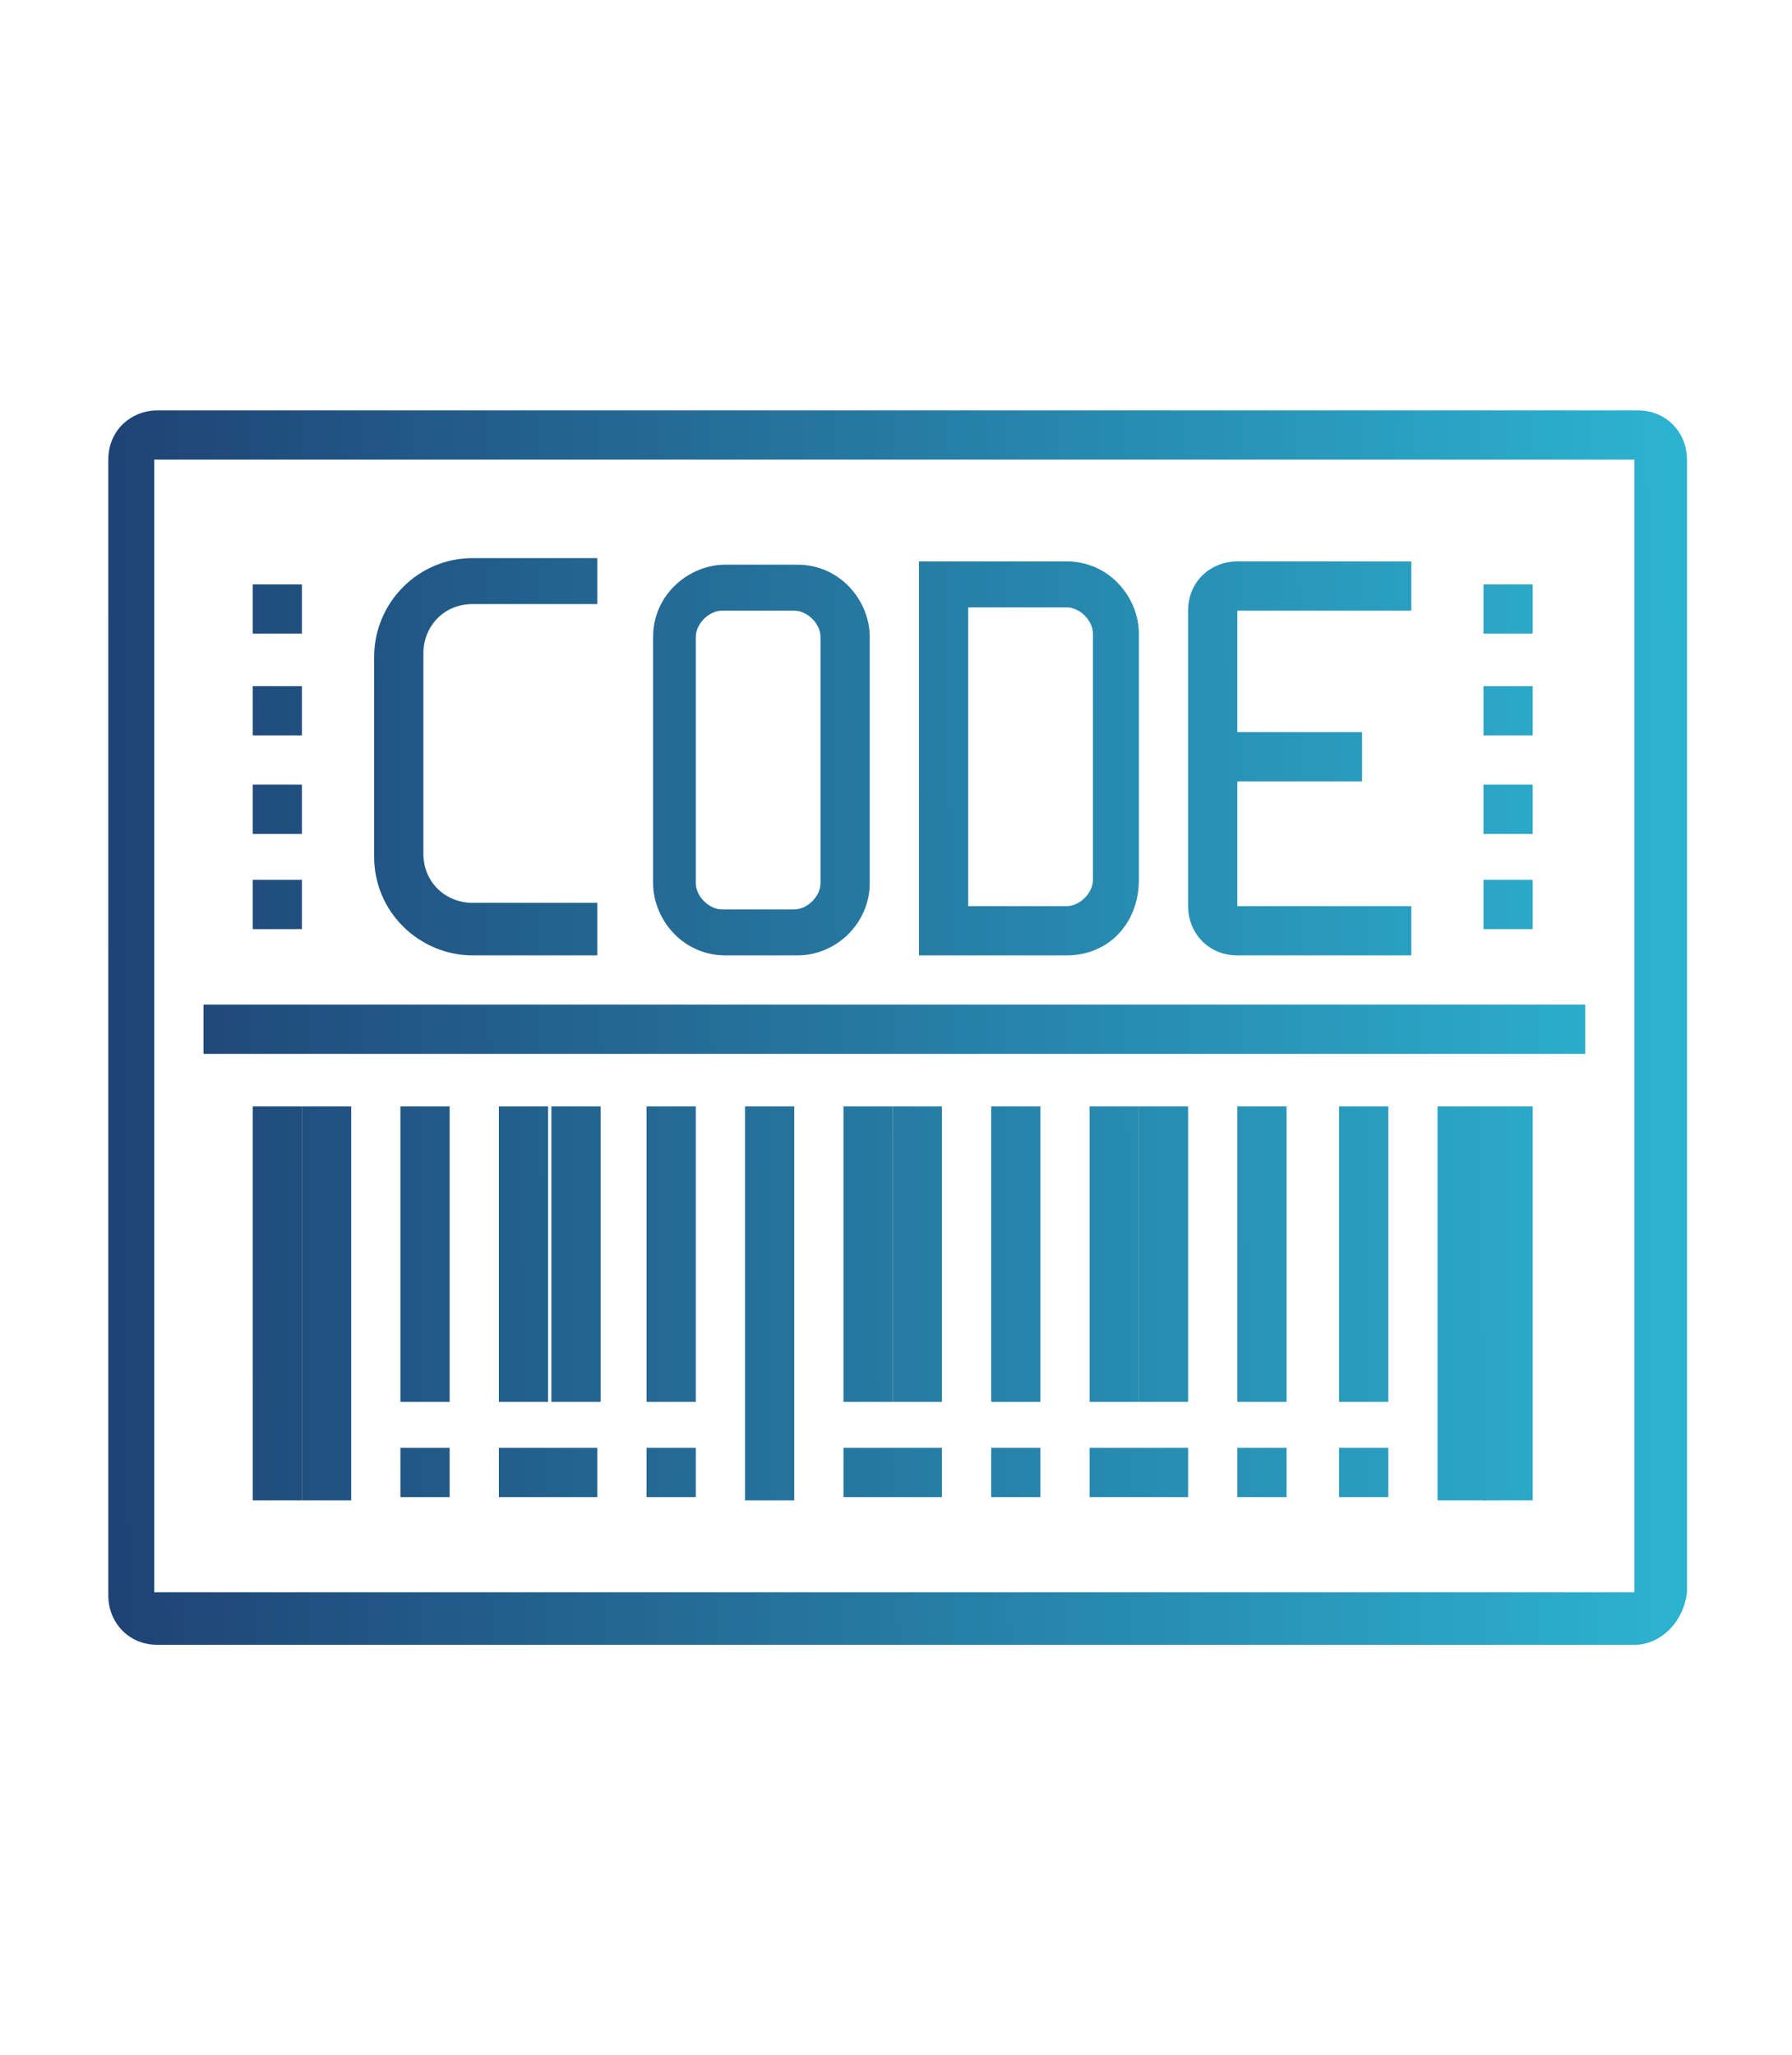 <?xml version="1.0" encoding="utf-8"?>
<!-- Generator: Adobe Illustrator 22.1.0, SVG Export Plug-In . SVG Version: 6.00 Build 0)  -->
<svg version="1.1" id="Layer_1" xmlns="http://www.w3.org/2000/svg" xmlns:xlink="http://www.w3.org/1999/xlink" x="0px" y="0px"
	 width="54.6px" height="62.6px" viewBox="0 0 54.6 62.6" enable-background="new 0 0 54.6 62.6" xml:space="preserve">
<g id="barcode_1_">
	<g id="barcode">
		<g>
			<g>
				
					<linearGradient id="SVGID_1_" gradientUnits="userSpaceOnUse" x1="-0.229" y1="417.469" x2="54.266" y2="417.233" gradientTransform="matrix(1 0 0 1 0 -386)">
					<stop  offset="0" style="stop-color:#1E3A6D"/>
					<stop  offset="1" style="stop-color:#2DBAD7"/>
				</linearGradient>
				<rect x="6.2" y="30.6" fill="url(#SVGID_1_)" width="42.1" height="1.5"/>
			</g>
			<g>
				
					<linearGradient id="SVGID_2_" gradientUnits="userSpaceOnUse" x1="-0.171" y1="430.907" x2="54.325" y2="430.67" gradientTransform="matrix(1 0 0 1 0 -386)">
					<stop  offset="0" style="stop-color:#1E3A6D"/>
					<stop  offset="1" style="stop-color:#2DBAD7"/>
				</linearGradient>
				<rect x="12.2" y="44.1" fill="url(#SVGID_2_)" width="1.5" height="1.5"/>
			</g>
			<g>
				
					<linearGradient id="SVGID_3_" gradientUnits="userSpaceOnUse" x1="-0.171" y1="430.923" x2="54.325" y2="430.687" gradientTransform="matrix(1 0 0 1 0 -386)">
					<stop  offset="0" style="stop-color:#1E3A6D"/>
					<stop  offset="1" style="stop-color:#2DBAD7"/>
				</linearGradient>
				<rect x="15.2" y="44.1" fill="url(#SVGID_3_)" width="3" height="1.5"/>
			</g>
			<g>
				
					<linearGradient id="SVGID_4_" gradientUnits="userSpaceOnUse" x1="-0.171" y1="430.94" x2="54.325" y2="430.703" gradientTransform="matrix(1 0 0 1 0 -386)">
					<stop  offset="0" style="stop-color:#1E3A6D"/>
					<stop  offset="1" style="stop-color:#2DBAD7"/>
				</linearGradient>
				<rect x="19.7" y="44.1" fill="url(#SVGID_4_)" width="1.5" height="1.5"/>
			</g>
			<g>
				
					<linearGradient id="SVGID_5_" gradientUnits="userSpaceOnUse" x1="-0.17" y1="430.985" x2="54.325" y2="430.748" gradientTransform="matrix(1 0 0 1 0 -386)">
					<stop  offset="0" style="stop-color:#1E3A6D"/>
					<stop  offset="1" style="stop-color:#2DBAD7"/>
				</linearGradient>
				<rect x="30.2" y="44.1" fill="url(#SVGID_5_)" width="1.5" height="1.5"/>
			</g>
			<g>
				
					<linearGradient id="SVGID_6_" gradientUnits="userSpaceOnUse" x1="-0.17" y1="431.031" x2="54.325" y2="430.795" gradientTransform="matrix(1 0 0 1 0 -386)">
					<stop  offset="0" style="stop-color:#1E3A6D"/>
					<stop  offset="1" style="stop-color:#2DBAD7"/>
				</linearGradient>
				<rect x="40.8" y="44.1" fill="url(#SVGID_6_)" width="1.5" height="1.5"/>
			</g>
			<g>
				
					<linearGradient id="SVGID_7_" gradientUnits="userSpaceOnUse" x1="-0.17" y1="431.001" x2="54.325" y2="430.765" gradientTransform="matrix(1 0 0 1 0 -386)">
					<stop  offset="0" style="stop-color:#1E3A6D"/>
					<stop  offset="1" style="stop-color:#2DBAD7"/>
				</linearGradient>
				<rect x="33.2" y="44.1" fill="url(#SVGID_7_)" width="3" height="1.5"/>
			</g>
			<g>
				
					<linearGradient id="SVGID_8_" gradientUnits="userSpaceOnUse" x1="-0.17" y1="430.969" x2="54.325" y2="430.732" gradientTransform="matrix(1 0 0 1 0 -386)">
					<stop  offset="0" style="stop-color:#1E3A6D"/>
					<stop  offset="1" style="stop-color:#2DBAD7"/>
				</linearGradient>
				<rect x="25.7" y="44.1" fill="url(#SVGID_8_)" width="3" height="1.5"/>
			</g>
			<g>
				
					<linearGradient id="SVGID_9_" gradientUnits="userSpaceOnUse" x1="-0.17" y1="431.018" x2="54.325" y2="430.781" gradientTransform="matrix(1 0 0 1 0 -386)">
					<stop  offset="0" style="stop-color:#1E3A6D"/>
					<stop  offset="1" style="stop-color:#2DBAD7"/>
				</linearGradient>
				<rect x="37.7" y="44.1" fill="url(#SVGID_9_)" width="1.5" height="1.5"/>
			</g>
			<g>
				<g>
					
						<linearGradient id="SVGID_10_" gradientUnits="userSpaceOnUse" x1="-0.193" y1="425.738" x2="54.302" y2="425.501" gradientTransform="matrix(1 0 0 1 0 -386)">
						<stop  offset="0" style="stop-color:#1E3A6D"/>
						<stop  offset="1" style="stop-color:#2DBAD7"/>
					</linearGradient>
					<rect x="7.7" y="33.7" fill="url(#SVGID_10_)" width="1.5" height="12"/>
				</g>
				<g>
					
						<linearGradient id="SVGID_11_" gradientUnits="userSpaceOnUse" x1="-0.193" y1="425.744" x2="54.302" y2="425.507" gradientTransform="matrix(1 0 0 1 0 -386)">
						<stop  offset="0" style="stop-color:#1E3A6D"/>
						<stop  offset="1" style="stop-color:#2DBAD7"/>
					</linearGradient>
					<rect x="9.2" y="33.7" fill="url(#SVGID_11_)" width="1.5" height="12"/>
				</g>
				<g>
					
						<linearGradient id="SVGID_12_" gradientUnits="userSpaceOnUse" x1="-0.192" y1="425.894" x2="54.303" y2="425.658" gradientTransform="matrix(1 0 0 1 0 -386)">
						<stop  offset="0" style="stop-color:#1E3A6D"/>
						<stop  offset="1" style="stop-color:#2DBAD7"/>
					</linearGradient>
					<rect x="43.8" y="33.7" fill="url(#SVGID_12_)" width="1.5" height="12"/>
				</g>
				<g>
					
						<linearGradient id="SVGID_13_" gradientUnits="userSpaceOnUse" x1="-0.192" y1="425.9" x2="54.303" y2="425.664" gradientTransform="matrix(1 0 0 1 0 -386)">
						<stop  offset="0" style="stop-color:#1E3A6D"/>
						<stop  offset="1" style="stop-color:#2DBAD7"/>
					</linearGradient>
					<rect x="45.2" y="33.7" fill="url(#SVGID_13_)" width="1.5" height="12"/>
				</g>
				<g>
					
						<linearGradient id="SVGID_14_" gradientUnits="userSpaceOnUse" x1="-0.2" y1="424.257" x2="54.296" y2="424.02" gradientTransform="matrix(1 0 0 1 0 -386)">
						<stop  offset="0" style="stop-color:#1E3A6D"/>
						<stop  offset="1" style="stop-color:#2DBAD7"/>
					</linearGradient>
					<rect x="12.2" y="33.7" fill="url(#SVGID_14_)" width="1.5" height="9"/>
				</g>
				<g>
					
						<linearGradient id="SVGID_15_" gradientUnits="userSpaceOnUse" x1="-0.199" y1="424.27" x2="54.296" y2="424.034" gradientTransform="matrix(1 0 0 1 0 -386)">
						<stop  offset="0" style="stop-color:#1E3A6D"/>
						<stop  offset="1" style="stop-color:#2DBAD7"/>
					</linearGradient>
					<rect x="15.2" y="33.7" fill="url(#SVGID_15_)" width="1.5" height="9"/>
				</g>
				<g>
					
						<linearGradient id="SVGID_16_" gradientUnits="userSpaceOnUse" x1="-0.199" y1="424.277" x2="54.296" y2="424.04" gradientTransform="matrix(1 0 0 1 0 -386)">
						<stop  offset="0" style="stop-color:#1E3A6D"/>
						<stop  offset="1" style="stop-color:#2DBAD7"/>
					</linearGradient>
					<rect x="16.8" y="33.7" fill="url(#SVGID_16_)" width="1.5" height="9"/>
				</g>
				<g>
					
						<linearGradient id="SVGID_17_" gradientUnits="userSpaceOnUse" x1="-0.199" y1="424.29" x2="54.296" y2="424.053" gradientTransform="matrix(1 0 0 1 0 -386)">
						<stop  offset="0" style="stop-color:#1E3A6D"/>
						<stop  offset="1" style="stop-color:#2DBAD7"/>
					</linearGradient>
					<rect x="19.7" y="33.7" fill="url(#SVGID_17_)" width="1.5" height="9"/>
				</g>
				<g>
					
						<linearGradient id="SVGID_18_" gradientUnits="userSpaceOnUse" x1="-0.193" y1="425.803" x2="54.303" y2="425.566" gradientTransform="matrix(1 0 0 1 0 -386)">
						<stop  offset="0" style="stop-color:#1E3A6D"/>
						<stop  offset="1" style="stop-color:#2DBAD7"/>
					</linearGradient>
					<rect x="22.7" y="33.7" fill="url(#SVGID_18_)" width="1.5" height="12"/>
				</g>
				<g>
					
						<linearGradient id="SVGID_19_" gradientUnits="userSpaceOnUse" x1="-0.199" y1="424.316" x2="54.296" y2="424.079" gradientTransform="matrix(1 0 0 1 0 -386)">
						<stop  offset="0" style="stop-color:#1E3A6D"/>
						<stop  offset="1" style="stop-color:#2DBAD7"/>
					</linearGradient>
					<rect x="25.7" y="33.7" fill="url(#SVGID_19_)" width="1.5" height="9"/>
				</g>
				<g>
					
						<linearGradient id="SVGID_20_" gradientUnits="userSpaceOnUse" x1="-0.199" y1="424.322" x2="54.296" y2="424.086" gradientTransform="matrix(1 0 0 1 0 -386)">
						<stop  offset="0" style="stop-color:#1E3A6D"/>
						<stop  offset="1" style="stop-color:#2DBAD7"/>
					</linearGradient>
					<rect x="27.2" y="33.7" fill="url(#SVGID_20_)" width="1.5" height="9"/>
				</g>
				<g>
					
						<linearGradient id="SVGID_21_" gradientUnits="userSpaceOnUse" x1="-0.199" y1="424.335" x2="54.296" y2="424.099" gradientTransform="matrix(1 0 0 1 0 -386)">
						<stop  offset="0" style="stop-color:#1E3A6D"/>
						<stop  offset="1" style="stop-color:#2DBAD7"/>
					</linearGradient>
					<rect x="30.2" y="33.7" fill="url(#SVGID_21_)" width="1.5" height="9"/>
				</g>
				<g>
					
						<linearGradient id="SVGID_22_" gradientUnits="userSpaceOnUse" x1="-0.199" y1="424.348" x2="54.296" y2="424.112" gradientTransform="matrix(1 0 0 1 0 -386)">
						<stop  offset="0" style="stop-color:#1E3A6D"/>
						<stop  offset="1" style="stop-color:#2DBAD7"/>
					</linearGradient>
					<rect x="33.2" y="33.7" fill="url(#SVGID_22_)" width="1.5" height="9"/>
				</g>
				<g>
					
						<linearGradient id="SVGID_23_" gradientUnits="userSpaceOnUse" x1="-0.199" y1="424.355" x2="54.296" y2="424.118" gradientTransform="matrix(1 0 0 1 0 -386)">
						<stop  offset="0" style="stop-color:#1E3A6D"/>
						<stop  offset="1" style="stop-color:#2DBAD7"/>
					</linearGradient>
					<rect x="34.7" y="33.7" fill="url(#SVGID_23_)" width="1.5" height="9"/>
				</g>
				<g>
					
						<linearGradient id="SVGID_24_" gradientUnits="userSpaceOnUse" x1="-0.199" y1="424.368" x2="54.296" y2="424.131" gradientTransform="matrix(1 0 0 1 0 -386)">
						<stop  offset="0" style="stop-color:#1E3A6D"/>
						<stop  offset="1" style="stop-color:#2DBAD7"/>
					</linearGradient>
					<rect x="37.7" y="33.7" fill="url(#SVGID_24_)" width="1.5" height="9"/>
				</g>
				<g>
					
						<linearGradient id="SVGID_25_" gradientUnits="userSpaceOnUse" x1="-0.199" y1="424.381" x2="54.296" y2="424.145" gradientTransform="matrix(1 0 0 1 0 -386)">
						<stop  offset="0" style="stop-color:#1E3A6D"/>
						<stop  offset="1" style="stop-color:#2DBAD7"/>
					</linearGradient>
					<rect x="40.8" y="33.7" fill="url(#SVGID_25_)" width="1.5" height="9"/>
				</g>
			</g>
			<g>
				
					<linearGradient id="SVGID_26_" gradientUnits="userSpaceOnUse" x1="-0.229" y1="417.42" x2="54.266" y2="417.183" gradientTransform="matrix(1 0 0 1 0 -386)">
					<stop  offset="0" style="stop-color:#1E3A6D"/>
					<stop  offset="1" style="stop-color:#2DBAD7"/>
				</linearGradient>
				<path fill="url(#SVGID_26_)" d="M49.8,50.1h-45c-0.9,0-1.5-0.7-1.5-1.5V14c0-0.9,0.7-1.5,1.5-1.5h45.1c0.9,0,1.5,0.7,1.5,1.5
					v34.5C51.3,49.4,50.6,50.1,49.8,50.1z M4.7,14v34.5h45.1V14H4.7z"/>
			</g>
			<g>
				<g>
					
						<linearGradient id="SVGID_27_" gradientUnits="userSpaceOnUse" x1="-0.265" y1="409.221" x2="54.23" y2="408.985" gradientTransform="matrix(1 0 0 1 0 -386)">
						<stop  offset="0" style="stop-color:#1E3A6D"/>
						<stop  offset="1" style="stop-color:#2DBAD7"/>
					</linearGradient>
					<rect x="37" y="22.3" fill="url(#SVGID_27_)" width="4.5" height="1.5"/>
				</g>
				<g>
					
						<linearGradient id="SVGID_28_" gradientUnits="userSpaceOnUse" x1="-0.265" y1="409.276" x2="54.231" y2="409.04" gradientTransform="matrix(1 0 0 1 0 -386)">
						<stop  offset="0" style="stop-color:#1E3A6D"/>
						<stop  offset="1" style="stop-color:#2DBAD7"/>
					</linearGradient>
					<path fill="url(#SVGID_28_)" d="M43,29.1h-5.3c-0.9,0-1.5-0.7-1.5-1.5v-9c0-0.9,0.7-1.5,1.5-1.5H43v1.5h-5.3v9H43V29.1z"/>
				</g>
				<g>
					
						<linearGradient id="SVGID_29_" gradientUnits="userSpaceOnUse" x1="-0.265" y1="409.252" x2="54.231" y2="409.015" gradientTransform="matrix(1 0 0 1 0 -386)">
						<stop  offset="0" style="stop-color:#1E3A6D"/>
						<stop  offset="1" style="stop-color:#2DBAD7"/>
					</linearGradient>
					<path fill="url(#SVGID_29_)" d="M24.3,29.1h-2.2c-1.3,0-2.2-1.1-2.2-2.2v-7.5c0-1.3,1.1-2.2,2.2-2.2h2.2c1.3,0,2.2,1.1,2.2,2.2
						v7.5C26.5,28.1,25.5,29.1,24.3,29.1z M22,18.6c-0.4,0-0.8,0.4-0.8,0.8v7.5c0,0.4,0.4,0.8,0.8,0.8h2.2c0.4,0,0.8-0.4,0.8-0.8
						v-7.5c0-0.4-0.4-0.8-0.8-0.8H22z"/>
				</g>
				<g>
					
						<linearGradient id="SVGID_30_" gradientUnits="userSpaceOnUse" x1="-0.265" y1="409.233" x2="54.23" y2="408.996" gradientTransform="matrix(1 0 0 1 0 -386)">
						<stop  offset="0" style="stop-color:#1E3A6D"/>
						<stop  offset="1" style="stop-color:#2DBAD7"/>
					</linearGradient>
					<path fill="url(#SVGID_30_)" d="M32.5,29.1H28v-12h4.5c1.3,0,2.2,1.1,2.2,2.2v7.5C34.7,28.1,33.8,29.1,32.5,29.1z M29.5,27.6h3
						c0.4,0,0.8-0.4,0.8-0.8v-7.5c0-0.4-0.4-0.8-0.8-0.8h-3V27.6z"/>
				</g>
				<g>
					
						<linearGradient id="SVGID_31_" gradientUnits="userSpaceOnUse" x1="-0.265" y1="409.122" x2="54.23" y2="408.885" gradientTransform="matrix(1 0 0 1 0 -386)">
						<stop  offset="0" style="stop-color:#1E3A6D"/>
						<stop  offset="1" style="stop-color:#2DBAD7"/>
					</linearGradient>
					<path fill="url(#SVGID_31_)" d="M18.2,29.1h-3.8c-1.6,0-3-1.3-3-3V20c0-1.6,1.3-3,3-3h3.8v1.4h-3.8c-0.9,0-1.5,0.7-1.5,1.5V26
						c0,0.9,0.7,1.5,1.5,1.5h3.8V29.1z"/>
				</g>
			</g>
			<g>
				
					<linearGradient id="SVGID_32_" gradientUnits="userSpaceOnUse" x1="-0.246" y1="413.588" x2="54.249" y2="413.351" gradientTransform="matrix(1 0 0 1 0 -386)">
					<stop  offset="0" style="stop-color:#1E3A6D"/>
					<stop  offset="1" style="stop-color:#2DBAD7"/>
				</linearGradient>
				<rect x="7.7" y="26.8" fill="url(#SVGID_32_)" width="1.5" height="1.5"/>
			</g>
			<g>
				
					<linearGradient id="SVGID_33_" gradientUnits="userSpaceOnUse" x1="-0.258" y1="410.688" x2="54.237" y2="410.451" gradientTransform="matrix(1 0 0 1 0 -386)">
					<stop  offset="0" style="stop-color:#1E3A6D"/>
					<stop  offset="1" style="stop-color:#2DBAD7"/>
				</linearGradient>
				<rect x="7.7" y="23.9" fill="url(#SVGID_33_)" width="1.5" height="1.5"/>
			</g>
			<g>
				
					<linearGradient id="SVGID_34_" gradientUnits="userSpaceOnUse" x1="-0.271" y1="407.688" x2="54.224" y2="407.451" gradientTransform="matrix(1 0 0 1 0 -386)">
					<stop  offset="0" style="stop-color:#1E3A6D"/>
					<stop  offset="1" style="stop-color:#2DBAD7"/>
				</linearGradient>
				<rect x="7.7" y="20.9" fill="url(#SVGID_34_)" width="1.5" height="1.5"/>
			</g>
			<g>
				
					<linearGradient id="SVGID_35_" gradientUnits="userSpaceOnUse" x1="-0.285" y1="404.588" x2="54.21" y2="404.351" gradientTransform="matrix(1 0 0 1 0 -386)">
					<stop  offset="0" style="stop-color:#1E3A6D"/>
					<stop  offset="1" style="stop-color:#2DBAD7"/>
				</linearGradient>
				<rect x="7.7" y="17.8" fill="url(#SVGID_35_)" width="1.5" height="1.5"/>
			</g>
			<g>
				
					<linearGradient id="SVGID_36_" gradientUnits="userSpaceOnUse" x1="-0.245" y1="413.75" x2="54.25" y2="413.514" gradientTransform="matrix(1 0 0 1 0 -386)">
					<stop  offset="0" style="stop-color:#1E3A6D"/>
					<stop  offset="1" style="stop-color:#2DBAD7"/>
				</linearGradient>
				<rect x="45.2" y="26.8" fill="url(#SVGID_36_)" width="1.5" height="1.5"/>
			</g>
			<g>
				
					<linearGradient id="SVGID_37_" gradientUnits="userSpaceOnUse" x1="-0.258" y1="410.851" x2="54.238" y2="410.614" gradientTransform="matrix(1 0 0 1 0 -386)">
					<stop  offset="0" style="stop-color:#1E3A6D"/>
					<stop  offset="1" style="stop-color:#2DBAD7"/>
				</linearGradient>
				<rect x="45.2" y="23.9" fill="url(#SVGID_37_)" width="1.5" height="1.5"/>
			</g>
			<g>
				
					<linearGradient id="SVGID_38_" gradientUnits="userSpaceOnUse" x1="-0.271" y1="407.851" x2="54.224" y2="407.614" gradientTransform="matrix(1 0 0 1 0 -386)">
					<stop  offset="0" style="stop-color:#1E3A6D"/>
					<stop  offset="1" style="stop-color:#2DBAD7"/>
				</linearGradient>
				<rect x="45.2" y="20.9" fill="url(#SVGID_38_)" width="1.5" height="1.5"/>
			</g>
			<g>
				
					<linearGradient id="SVGID_39_" gradientUnits="userSpaceOnUse" x1="-0.284" y1="404.751" x2="54.211" y2="404.514" gradientTransform="matrix(1 0 0 1 0 -386)">
					<stop  offset="0" style="stop-color:#1E3A6D"/>
					<stop  offset="1" style="stop-color:#2DBAD7"/>
				</linearGradient>
				<rect x="45.2" y="17.8" fill="url(#SVGID_39_)" width="1.5" height="1.5"/>
			</g>
		</g>
	</g>
</g>
</svg>
